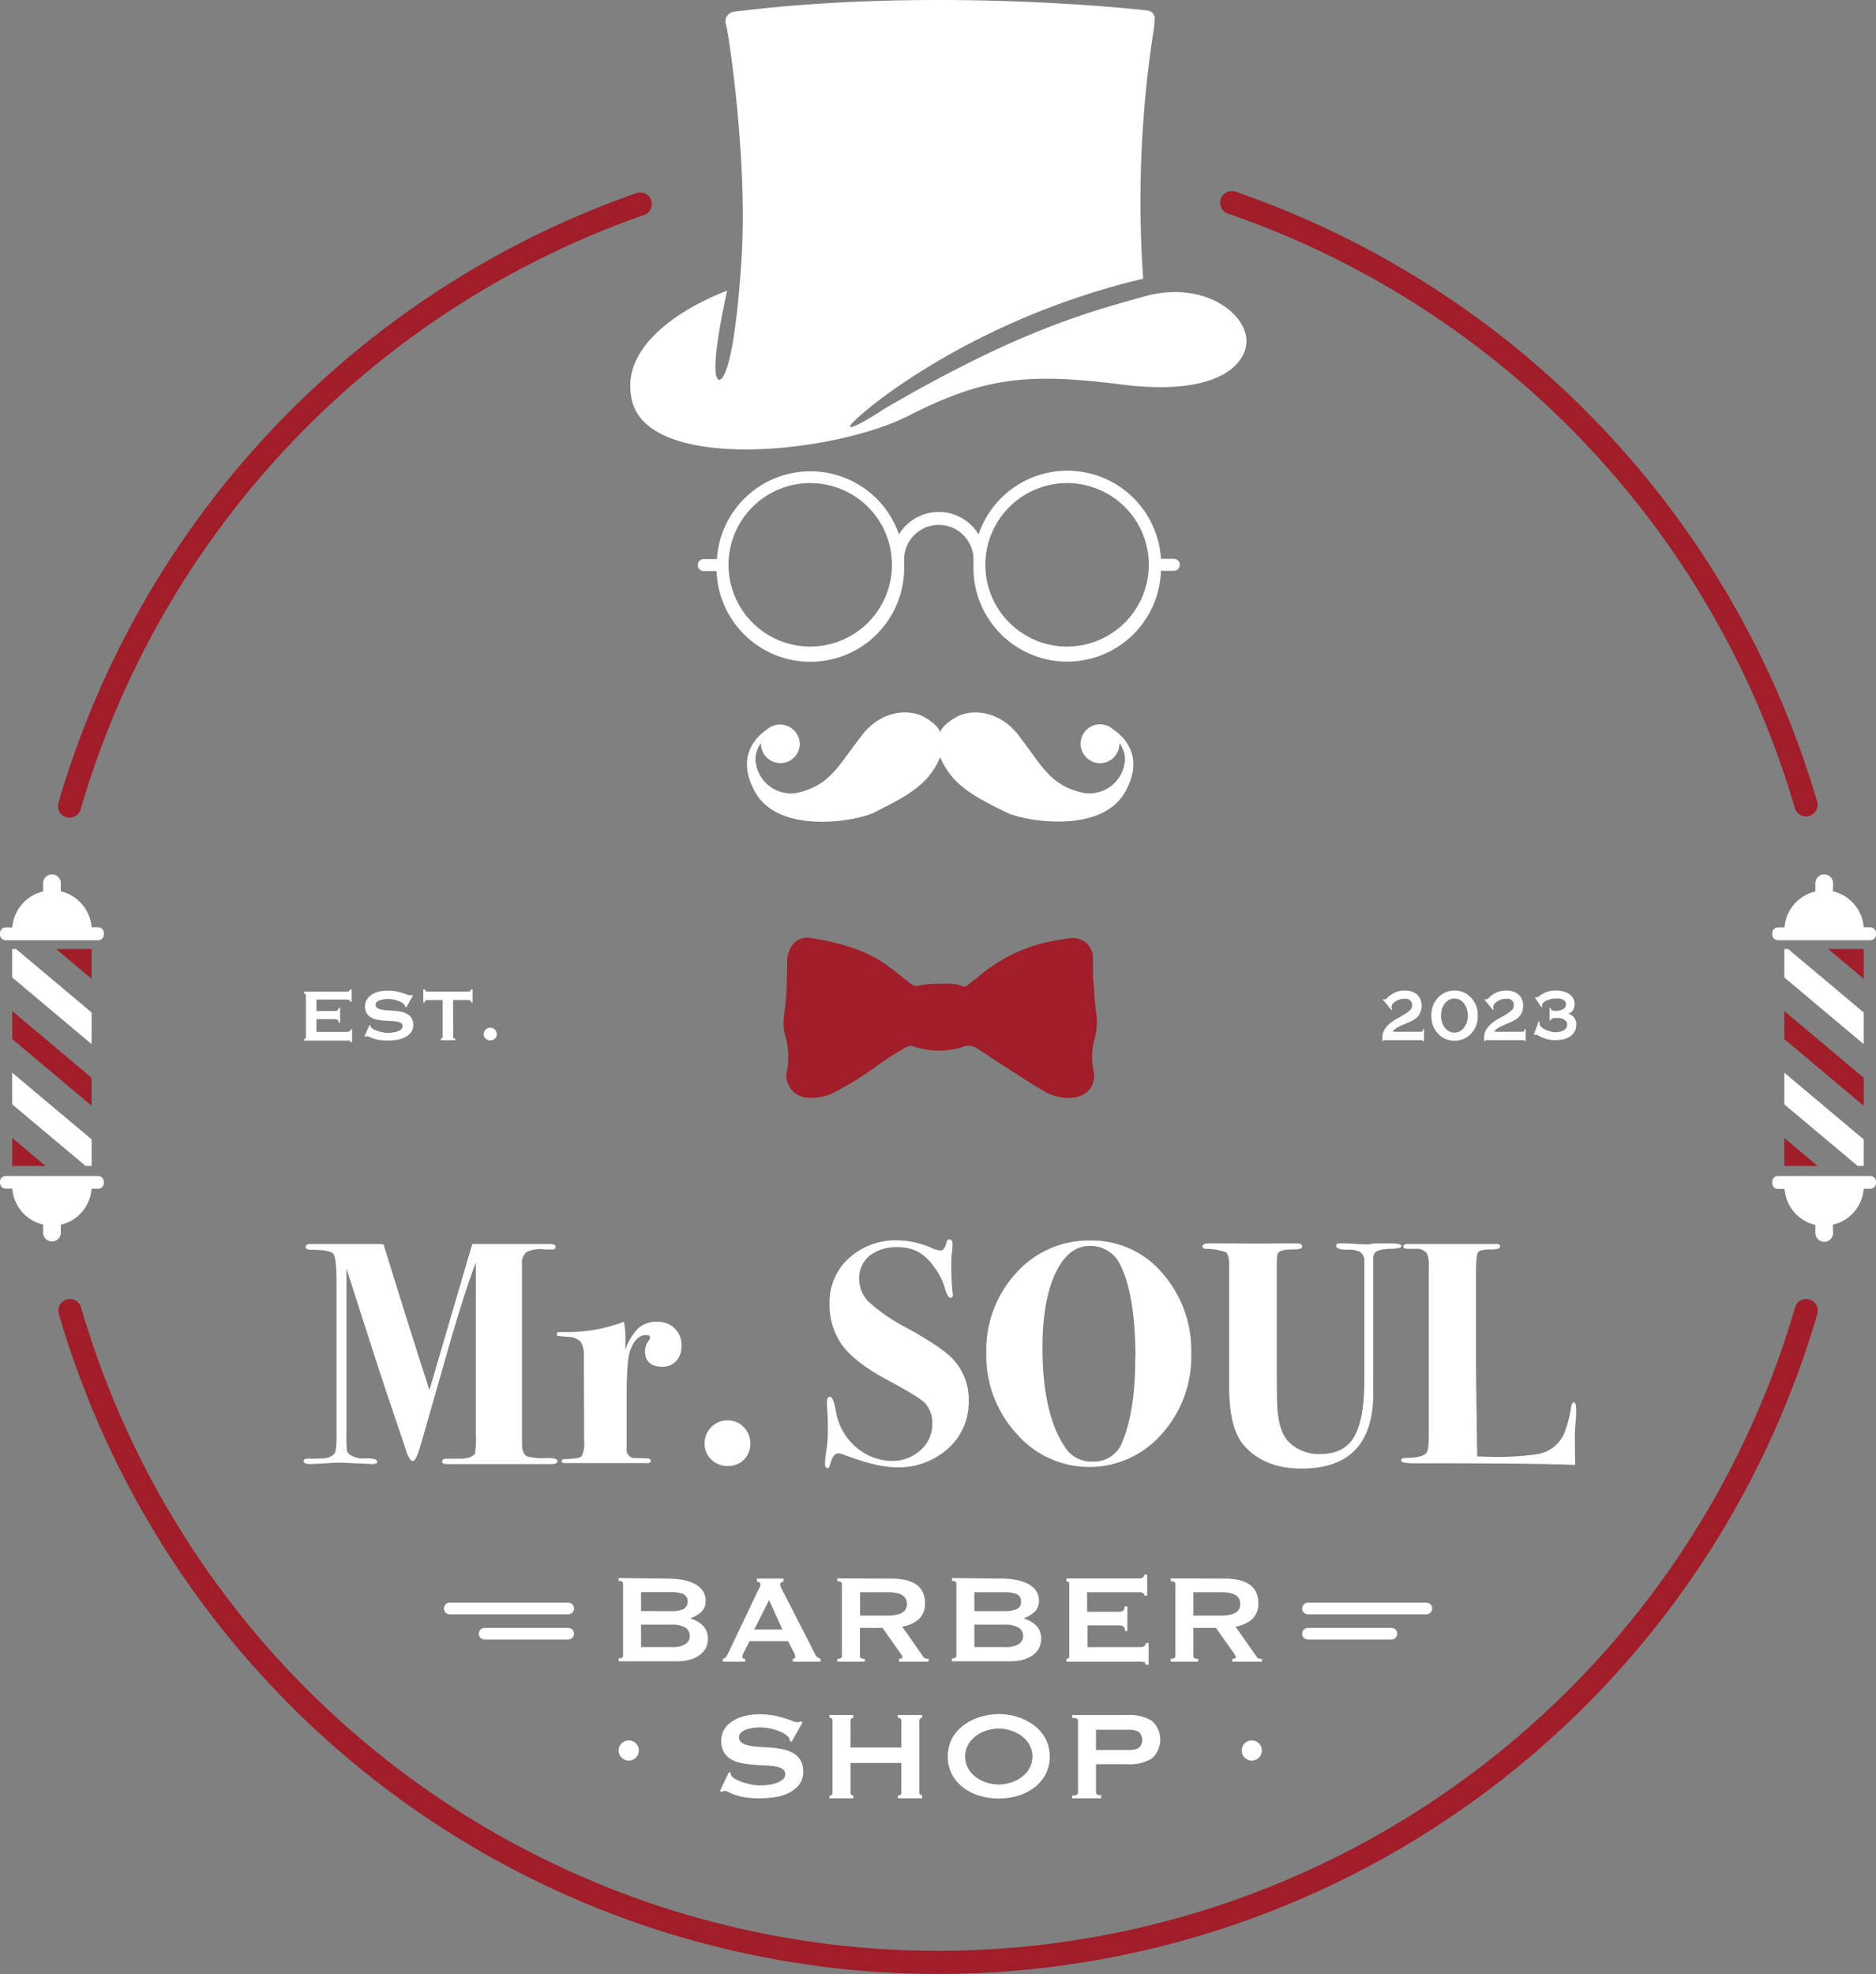 <svg xmlns="http://www.w3.org/2000/svg" viewBox="0 0 365.2 384.22"><rect x="0" y="0" width="365.2" height="384.22" fill="#808080" stroke="none"/><defs><style>.cls-1,.cls-4,.cls-5{fill:#fff;}.cls-2{fill:#a01d29;}.cls-2,.cls-4{fill-rule:evenodd;}.cls-3{fill:none;stroke:#a01d29;stroke-width:4.5px;}.cls-3,.cls-5{stroke-linecap:round;stroke-linejoin:round;}.cls-5{stroke:#fff;stroke-width:2.27px;}</style></defs><g id="Layer_2" data-name="Layer 2"><g id="Layer_1-2" data-name="Layer 1"><path class="cls-1" d="M277.21,202.66H277c0-.13-.05-.2-.15-.22h-7.43c-.07,0-.11.08-.11.19h-.19V202a3,3,0,0,1,.43-1.65,4.75,4.75,0,0,1,1.07-1.21,9.36,9.36,0,0,1,1.39-.93,15.66,15.66,0,0,0,1.39-.79,6.56,6.56,0,0,0,1.08-.8,1.34,1.34,0,0,0,.42-1,1.15,1.15,0,0,0-.15-.63,1.27,1.27,0,0,0-.4-.4,1.63,1.63,0,0,0-.53-.21h-.57a3,3,0,0,0-.67.11,2.82,2.82,0,0,0-.78.33,2.44,2.44,0,0,0-.64.51,1,1,0,0,0-.27.68,1,1,0,0,0,.05.24.42.42,0,0,0,.1.2l-.16.12-1.67-2,.17-.13.13.08h.14c.07,0,.18-.09.36-.27a5.78,5.78,0,0,1,.71-.6,4.9,4.9,0,0,1,1.13-.6,4.48,4.48,0,0,1,1.62-.27,4.4,4.4,0,0,1,1.2.16,3,3,0,0,1,1.05.52,2.73,2.73,0,0,1,.74.91,3.4,3.4,0,0,1,0,2.76,2.77,2.77,0,0,1-.76,1,5,5,0,0,1-1.08.67c-.4.18-.8.36-1.22.53s-.81.36-1.19.55a3.64,3.64,0,0,0-1,.75v.18h5.33a.93.93,0,0,0,.33-.07c.1-.05.15-.2.15-.44h.2Z"></path><path class="cls-1" d="M283.16,192.78a4.39,4.39,0,0,1,1.75.36,4.16,4.16,0,0,1,1.42,1,4.87,4.87,0,0,1,1,1.54,5.27,5.27,0,0,1,.34,2,5.47,5.47,0,0,1-.34,2,4.71,4.71,0,0,1-1,1.53,4.16,4.16,0,0,1-1.42,1,4.73,4.73,0,0,1-3.51,0,4.16,4.16,0,0,1-1.42-1,4.71,4.71,0,0,1-1-1.53,5.89,5.89,0,0,1,0-4,4.76,4.76,0,0,1,1-1.54,4.16,4.16,0,0,1,1.42-1A4.43,4.43,0,0,1,283.16,192.78Zm0,1.56a2.23,2.23,0,0,0-1.05.25,2.58,2.58,0,0,0-.84.7,3.76,3.76,0,0,0-.55,1.05,4.54,4.54,0,0,0-.2,1.32,4.17,4.17,0,0,0,.2,1.31,3.52,3.52,0,0,0,.55,1.05,2.48,2.48,0,0,0,.84.7,2.24,2.24,0,0,0,1.05.26,2.32,2.32,0,0,0,1-.26,2.55,2.55,0,0,0,.83-.7,3.52,3.52,0,0,0,.55-1.05,4.17,4.17,0,0,0,.2-1.31,4.54,4.54,0,0,0-.2-1.32,3.76,3.76,0,0,0-.55-1.05,2.65,2.65,0,0,0-.83-.7A2.31,2.31,0,0,0,283.16,194.34Z"></path><path class="cls-1" d="M297,202.66h-.19a.21.21,0,0,0-.16-.22h-7.42c-.08,0-.12.08-.12.19h-.19V202a3,3,0,0,1,.43-1.65,4.75,4.75,0,0,1,1.07-1.21,9.36,9.36,0,0,1,1.39-.93,15.66,15.66,0,0,0,1.39-.79,6.56,6.56,0,0,0,1.08-.8,1.34,1.34,0,0,0,.42-1,1.15,1.15,0,0,0-.15-.63,1.27,1.27,0,0,0-.4-.4,1.63,1.63,0,0,0-.53-.21h-.56a3.11,3.11,0,0,0-.68.11,2.82,2.82,0,0,0-.78.33,2.44,2.44,0,0,0-.64.51,1,1,0,0,0-.26.68,1,1,0,0,0,0,.24.42.42,0,0,0,.1.2l-.16.12-1.66-2,.16-.13.13.08h.14c.07,0,.18-.09.36-.27a5.78,5.78,0,0,1,.71-.6,4.9,4.9,0,0,1,1.13-.6,4.76,4.76,0,0,1,2.82-.11,3,3,0,0,1,1.05.52,2.52,2.52,0,0,1,.74.91,3.43,3.43,0,0,1,0,2.76,3,3,0,0,1-.77,1,5,5,0,0,1-1.08.67c-.4.18-.8.36-1.22.53s-.81.36-1.19.55a3.64,3.64,0,0,0-1,.75v.18h5.33a.93.93,0,0,0,.33-.07c.1-.05.16-.2.16-.44H297Z"></path><path class="cls-1" d="M298.83,194.2l.2-.17a.44.44,0,0,0,.27.09q.09,0,.3-.21a5,5,0,0,1,.64-.46,5.16,5.16,0,0,1,1.08-.46,5.35,5.35,0,0,1,1.59-.21,5.44,5.44,0,0,1,1.27.15,3.75,3.75,0,0,1,1.16.46,2.66,2.66,0,0,1,.86.81,2.14,2.14,0,0,1,.33,1.21,2.33,2.33,0,0,1-.34,1.21,1.5,1.5,0,0,1-.92.69h0a2.1,2.1,0,0,1,1.14.72,2,2,0,0,1,.44,1.35,2.62,2.62,0,0,1-.41,1.52,3.13,3.13,0,0,1-1,.95,3.81,3.81,0,0,1-1.35.47,8,8,0,0,1-1.38.12,6.23,6.23,0,0,1-1.36-.15,7.23,7.23,0,0,1-1.11-.37,8.34,8.34,0,0,1-.8-.38,1.23,1.23,0,0,0-.45-.17.15.15,0,0,0-.13,0l-.13.07-.14-.06.94-2.61.17.11a.29.29,0,0,0,0,.13v.13a1,1,0,0,0,.35.74,3.18,3.18,0,0,0,.85.55,5.16,5.16,0,0,0,1,.35,4.63,4.63,0,0,0,.91.12,5.38,5.38,0,0,0,.69-.07,2.74,2.74,0,0,0,.74-.22,1.75,1.75,0,0,0,.59-.45,1.09,1.09,0,0,0,.24-.73,1,1,0,0,0-.23-.7,1.58,1.58,0,0,0-.58-.41,2.58,2.58,0,0,0-.71-.19h-.66a2.16,2.16,0,0,0-.67.08.53.53,0,0,0-.38.4h-.19v-2.46h.19a.5.5,0,0,0,.35.48,2.06,2.06,0,0,0,.7.12,3.05,3.05,0,0,0,.6-.06,2.07,2.07,0,0,0,.64-.2,1.42,1.42,0,0,0,.51-.4,1,1,0,0,0,.21-.63.91.91,0,0,0-.19-.59,1.3,1.3,0,0,0-.48-.35,2.55,2.55,0,0,0-.67-.18h-.73a3.8,3.8,0,0,0-.89.11,4.09,4.09,0,0,0-.83.29,2.47,2.47,0,0,0-.61.4.58.58,0,0,0-.24.43v.37l-.14.1Z"></path><path class="cls-1" d="M141.9,344.88l.31.15a1,1,0,0,0,.12.49,2.2,2.2,0,0,0,.84.73,9.78,9.78,0,0,0,1.45.63,12.62,12.62,0,0,0,1.71.44,8.5,8.5,0,0,0,1.59.17,9,9,0,0,0,1.36-.08,7.59,7.59,0,0,0,1.63-.32,4.23,4.23,0,0,0,1.38-.68,1.33,1.33,0,0,0,.58-1.13,1.17,1.17,0,0,0-.54-1,3.88,3.88,0,0,0-1.41-.49,14.89,14.89,0,0,0-2-.2c-.75,0-1.51-.08-2.29-.14a19.68,19.68,0,0,1-2.29-.31,6.23,6.23,0,0,1-2-.72,4,4,0,0,1-1.41-1.38,4.64,4.64,0,0,1-.09-4.17,4.47,4.47,0,0,1,1.37-1.62,7.48,7.48,0,0,1,2.33-1.16,11.31,11.31,0,0,1,3.32-.44,14.89,14.89,0,0,1,2.83.24,20.93,20.93,0,0,1,2.07.53,15.26,15.26,0,0,1,1.48.52,2.87,2.87,0,0,0,1,.24.84.84,0,0,0,.61-.18l.37.25L154.1,339l-.31-.13a1.72,1.72,0,0,0-.24-.7,2.57,2.57,0,0,0-.82-.72,6.48,6.48,0,0,0-1.33-.63,10.36,10.36,0,0,0-3.45-.62,9.2,9.2,0,0,0-1.39.11,6.43,6.43,0,0,0-1.31.32,2.77,2.77,0,0,0-1,.57,1.14,1.14,0,0,0-.38.88,1.22,1.22,0,0,0,.54,1.1,3.83,3.83,0,0,0,1.41.56,13.48,13.48,0,0,0,2,.24l2.29.15a17.79,17.79,0,0,1,2.29.33,6.27,6.27,0,0,1,2,.74,3.94,3.94,0,0,1,1.42,1.36,4.19,4.19,0,0,1,.54,2.25,4,4,0,0,1-.85,2.61,5.88,5.88,0,0,1-2.1,1.6,9.37,9.37,0,0,1-2.73.78,20.46,20.46,0,0,1-2.71.2,18.09,18.09,0,0,1-2.94-.2,10.62,10.62,0,0,1-2-.49,11.2,11.2,0,0,1-1.24-.52,1.72,1.72,0,0,0-.8-.23.52.52,0,0,0-.4.24l-.43-.24Z"></path><path class="cls-1" d="M175.46,334.89c0-.37-.22-.56-.67-.56v-.55h4.73v.55a.59.59,0,0,0-.38.14.52.52,0,0,0-.17.42v13.95a.48.48,0,0,0,.17.42.59.59,0,0,0,.38.14v.6h-4.73v-.55c.45,0,.67-.19.67-.56v-5.78h-9.89v5.78a.48.48,0,0,0,.17.42.59.59,0,0,0,.38.14V350h-4.64v-.55a.51.51,0,0,0,.58-.41.38.38,0,0,0,0-.15v-14a.49.49,0,0,0-.43-.56h-.15v-.55h4.64v.55a.59.59,0,0,0-.38.14.52.52,0,0,0-.17.42v5.22h9.89Z"></path><path class="cls-1" d="M194.43,333.6a13,13,0,0,1,3.44.5,10.85,10.85,0,0,1,3.2,1.53,8.14,8.14,0,0,1,2.36,2.56,7.73,7.73,0,0,1,0,7.35,8.4,8.4,0,0,1-2.36,2.57,10.23,10.23,0,0,1-3.2,1.47,13.16,13.16,0,0,1-6.88,0,9.91,9.91,0,0,1-3.2-1.47,8.43,8.43,0,0,1-2.37-2.57,7.78,7.78,0,0,1,0-7.35,8.4,8.4,0,0,1,2.37-2.56,10.61,10.61,0,0,1,3.2-1.53A13,13,0,0,1,194.43,333.6Zm0,2.83a7.77,7.77,0,0,0-2.34.36,7.28,7.28,0,0,0-2.1,1.06,5.53,5.53,0,0,0-1.52,1.71,4.78,4.78,0,0,0,0,4.61,5.3,5.3,0,0,0,1.52,1.71,7,7,0,0,0,2.1,1.06,8.11,8.11,0,0,0,2.34.37,7.67,7.67,0,0,0,2.33-.37,7,7,0,0,0,2.11-1.06,5.42,5.42,0,0,0,1.52-1.71,4.78,4.78,0,0,0,0-4.61,5.53,5.53,0,0,0-1.52-1.71,7.21,7.21,0,0,0-2.11-1.06A7.66,7.66,0,0,0,194.43,336.43Z"></path><path class="cls-1" d="M208.72,350v-.55c.76,0,1.14-.19,1.14-.56v-14c0-.37-.38-.56-1.14-.56v-.55h10.82a8.54,8.54,0,0,1,4.64,1.09,4.91,4.91,0,0,1,.48,6.93,5.44,5.44,0,0,1-.48.48,8.45,8.45,0,0,1-4.64,1.09h-6.18v5.47c0,.37.33.56,1,.56v.6Zm11.19-9.41a3.53,3.53,0,0,0,1.74-.4,2.06,2.06,0,0,0,0-3.13,3.53,3.53,0,0,0-1.74-.4h-6.55v3.93Z"></path><path class="cls-1" d="M108.53,284.34c0,.41-.41.61-1.23.61H86.93c-.57,0-.86-.17-.86-.52s.29-.53.86-.53H89c1.89.05,3-.28,3.46-1a17.72,17.72,0,0,0,.18-3.71V245.7q-2,5.13-5.24,16.3L82,280.88c-.66,2.31-1.2,3.46-1.61,3.46s-.86-.58-1.23-1.73q-.19-.56-4-11.85-1.43-4.26-7.72-23.88v32a31.33,31.33,0,0,0,.07,3.31,1.31,1.31,0,0,0,.55.9,4.68,4.68,0,0,0,3.15.74c1.48,0,2.22.19,2.22.68,0,.29-.31.43-.93.43L67,284.7a27.47,27.47,0,0,0-3.27.08c-1.65.11-2.76.16-3.33.16-.87,0-1.3-.18-1.3-.55s.35-.5,1-.5c1.65,0,2.63,0,3-.06,1.28-.16,2-.64,2.22-1.42a15.24,15.24,0,0,0,.19-3.09V249.85c0-3.3-.2-5.22-.59-5.78s-1.86-.83-4.41-.83c-.66,0-1-.19-1-.56s.35-.6,1-.56H74a5.1,5.1,0,0,1,.67.08q5.27,17.07,8.93,28.34l8.33-28.42h15c.82,0,1.23.18,1.23.53s-.24.56-.74.52H106a6.22,6.22,0,0,0-3.48.5,2.72,2.72,0,0,0-.9,2.4v34.87c0,1.48.39,2.34,1.16,2.56a11.83,11.83,0,0,0,3.46.28C107.77,283.74,108.53,283.93,108.53,284.34Z"></path><path class="cls-1" d="M132.66,261.93a4.26,4.26,0,0,1-1,2.94A3.52,3.52,0,0,1,128.9,266q-3.33,0-3.33-3.09a3.38,3.38,0,0,1,.8-2.1.75.75,0,0,0,.18-.43c0-.37-.26-.55-.79-.55-1.38,0-2.43,1.08-3.16,3.26q-.61,1.85-.61,9V282a1.59,1.59,0,0,0,1.39,1.77,1.22,1.22,0,0,0,.27,0c.66,0,1.44.06,2.35.06.45.05.68.19.68.44a.5.5,0,0,1-.56.49H110c-.45,0-.68-.13-.68-.4s.29-.4.87-.4c1.68,0,2.7-.22,3-.52a4.59,4.59,0,0,0,.53-2.74l-.06-16.62a5.22,5.22,0,0,0-.59-2.9,3.63,3.63,0,0,0-2.62-1c-1.07-.08-1.68-.14-1.82-.18s-.22-.17-.22-.4.16-.35.49-.35h2.29a30.41,30.41,0,0,0,10.24-2,11.78,11.78,0,0,1,.31,2.84v2.59a10.94,10.94,0,0,1,2.56-4.21,5.28,5.28,0,0,1,3.61-1.22,4.73,4.73,0,0,1,3.43,1.29A4.42,4.42,0,0,1,132.66,261.93Z"></path><path class="cls-1" d="M146.06,280.94a4.23,4.23,0,0,1-4.07,4.38h-.32a4.4,4.4,0,0,1-3.2-1.26,4.13,4.13,0,0,1-1.3-3.12,4.43,4.43,0,0,1,4.34-4.5h.16a4.24,4.24,0,0,1,3.09,1.29A4.44,4.44,0,0,1,146.06,280.94Z"></path><path class="cls-1" d="M188.58,272.61a12.07,12.07,0,0,1-4,9.29,14.39,14.39,0,0,1-10.16,3.67q-3.76,0-10.36-2.53a2.6,2.6,0,0,0-.87-.18c-.7,0-1.23.74-1.6,2.22-.13.45-.29.68-.5.68s-.49-.29-.49-.87a20.9,20.9,0,0,1,.31-2.84,26.52,26.52,0,0,0,.25-3.88c0-1.2,0-2.14-.07-2.84-.08-1.4-.12-2.23-.12-2.47,0-.66.21-1,.62-1s.78.89,1.11,2.65a11.71,11.71,0,0,0,3.89,7.1,10.83,10.83,0,0,0,7,2.72,8,8,0,0,0,5.62-2.1,6.72,6.72,0,0,0,2.28-5.12A5.7,5.7,0,0,0,180,273q-1.11-1.11-7.16-4.38-6.72-3.58-9.13-7.16a13.51,13.51,0,0,1-2.22-7.78,11.46,11.46,0,0,1,3.76-8.79,13.46,13.46,0,0,1,9.5-3.49,17.12,17.12,0,0,1,6.61,1.48,5.12,5.12,0,0,0,1.67.5c.61,0,1-.54,1.23-1.61.08-.37.27-.55.55-.55s.62.27.62.8a13.12,13.12,0,0,1-.12,1.73,17.67,17.67,0,0,0-.12,2.34,49.21,49.21,0,0,0,.24,5.43,2.07,2.07,0,0,1,.06.5c0,.37-.16.55-.49.55s-.74-.65-1.11-2a12.31,12.31,0,0,0-2-3.92,10.12,10.12,0,0,0-2.8-2.81,8.29,8.29,0,0,0-4.32-1.11,8.48,8.48,0,0,0-5.5,1.67,5.61,5.61,0,0,0-2,4.56,6.21,6.21,0,0,0,1.91,4.48,35.25,35.25,0,0,0,7.34,5q6.67,3.69,8.83,5.92A11.43,11.43,0,0,1,188.58,272.61Z"></path><path class="cls-1" d="M231.9,263.48a22.47,22.47,0,0,1-5.77,15.64,18.7,18.7,0,0,1-26.4,1.76,17.85,17.85,0,0,1-1.84-1.85A22.49,22.49,0,0,1,192,263.42a22.24,22.24,0,0,1,5.83-15.68,18.93,18.93,0,0,1,14.48-6.3,17.94,17.94,0,0,1,13.95,6.33A22.82,22.82,0,0,1,231.9,263.48Zm-10.86.95q0-12.26-2.9-18.12a6.35,6.35,0,0,0-6-3.82q-4.2,0-6.7,5.36t-2.5,14.36q0,13.07,4.45,19.54a6.08,6.08,0,0,0,5.37,2.71,5.83,5.83,0,0,0,5.74-3.88q2.5-6,2.5-16.15Z"></path><path class="cls-1" d="M272.82,242.52c0,.32-.7.49-2.1.53q-2.6.06-3.15.87a2.28,2.28,0,0,0-.24,1.05v26.22q0,14.63-13.95,14.63-7.17,0-11.11-4.38-3-3.27-3-11.61v-23.7c0-1.31-.21-2.11-.62-2.4a11,11,0,0,0-3.89-.68c-.45,0-.68-.21-.68-.5s.37-.55,1.11-.55h5.25q5.43.06,8,0h4c.7,0,1.05.21,1.05.62s-.63.55-1.91.55c-1.81,0-2.78.33-2.9,1a7.07,7.07,0,0,0-.12,1.3v23.12q0,5,.18,6.36c.29,2.67,1,4.6,2.28,5.81a8.23,8.23,0,0,0,6,2.23q4.2,0,6.17-2.72,2.42-3.27,2.41-11.72V245.7a2.17,2.17,0,0,0-.92-2.1,5.23,5.23,0,0,0-2.38-.37c-1.46,0-2.19-.28-2.19-.74s.28-.49.86-.49,1.52,0,2.72.09,2.1.09,2.71.09l1.05-.18h3.4C272.18,242,272.82,242.18,272.82,242.52Z"></path><path class="cls-1" d="M306.82,274.34a19.93,19.93,0,0,1-.06,2,35.73,35.73,0,0,0-.18,4.39l.06,4.38q-7.9-.32-28.58-.31h-2.59c-1.81,0-2.71-.18-2.71-.53s.28-.52.86-.52c2.06,0,3.37-.33,3.95-.86.37-.33.56-1.32.56-3V246.5a5.34,5.34,0,0,0-.38-2.59,2.65,2.65,0,0,0-2.31-.86h-1.56c-.46,0-.69-.16-.69-.46s.29-.47.86-.47h17.34c.42,0,.62.17.62.5s-.53.55-1.6.55c-1.52,0-2.42.19-2.69.56s-.4,2-.4,4.87v14.69q0,4.51.25,20.18c.78,0,1.66.06,2.65.06a53.56,53.56,0,0,0,8.95-.49,6.92,6.92,0,0,0,5.31-4,23.31,23.31,0,0,0,1.36-5.12c.12-.66.31-1,.55-1S306.82,273.43,306.82,274.34Z"></path><path class="cls-1" d="M142.76,2.3a1.9,1.9,0,0,0-1.5,2.23,1.4,1.4,0,0,0,.1.35c.47,1.63,4.21,26.2,3,45.38s-3.28,23.4-4.21,23.64-1.87-2.34,1.4-17.32c0,0-22,7.72-18.48,21.53s39.23,10.21,53.81,2.8,22.93-8.42,41.41-6.08,24-3.73,24.34-8c.46-5.62-8.19-12.4-19.89-9.13S198,64.54,172.24,79.51c0,0-6.32,4.21-6.78,3.51S187,62.66,222.54,54.24a217.53,217.53,0,0,1,1.93-47.7,17.06,17.06,0,0,0,.3-3.19,1.55,1.55,0,0,0-1.29-1.28C221.84,1.83,181.6-2.61,142.76,2.3Z"></path><path class="cls-1" d="M228.45,108.76H226A18.25,18.25,0,0,0,190.5,104a9.07,9.07,0,0,0-15.5,0,18.24,18.24,0,0,0-35.44,4.81H137a1.17,1.17,0,1,0,0,2.34h2.5a18.26,18.26,0,1,0,36.5-1.22v-1.27h0a6.76,6.76,0,0,1,13.51,0h0v1.27A18.25,18.25,0,0,0,226,111.1h2.5a1.17,1.17,0,0,0,0-2.34h-.05Zm-70.72,17.08a15.91,15.91,0,1,1,15.91-15.91h0A15.93,15.93,0,0,1,157.73,125.84Zm50,0a15.91,15.91,0,1,1,15.91-15.91h0a15.93,15.93,0,0,1-15.9,15.91Z"></path><path class="cls-1" d="M217.61,142.64c-.36-.31-1.36-1-1.55-1.15a3.78,3.78,0,1,0,1.34,5.18,3.85,3.85,0,0,0,.52-1.93v-.12a5.53,5.53,0,0,1,1.08,2.94,6.91,6.91,0,0,1-8.93,6.55c-5.79-1.58-7.26-5.12-11.78-11-3.68-4.74-8.59-5-11.4-3.91-.65.25-3.54,1.85-3.86,3.37-.32-1.52-3.15-3.09-3.75-3.33-2.8-1.15-7.78-.93-11.5,3.87-4.53,5.83-6,9.37-11.79,11a6.91,6.91,0,0,1-8.63-4.61,7.07,7.07,0,0,1-.3-1.94,5.61,5.61,0,0,1,1.08-2.94v.12a3.78,3.78,0,0,0,7.56,0,3.85,3.85,0,0,0-4-3.72,3.81,3.81,0,0,0-1.71.47c-.19.11-1.2.84-1.56,1.15-2.19,1.86-4.77,5.59-1.38,11.59,4.7,8.32,20,5.6,23.34,3.81,2.72-1.46,7.68-3.6,10.44-7a14.57,14.57,0,0,0,2.19-3.68A14.71,14.71,0,0,0,185.2,151c2.75,3.44,7.73,5.58,10.46,7,3.33,1.79,18.63,4.51,23.33-3.81C222.38,148.23,219.8,144.5,217.61,142.64Z"></path><path class="cls-2" d="M213.41,197.23c-.36-2.28-.37-4.61-.64-6.91v-3.75a3.89,3.89,0,0,0-3.75-4h-.37c-.77.06-1.54.2-2.31.33a31.37,31.37,0,0,0-14.85,6.34c-1,.85-2.11,1.71-3.18,2.54-.2.15-.57.33-.73.25-1.51-.74-3.12-.56-4.7-.57a20.67,20.67,0,0,0-4,.36,1.58,1.58,0,0,1-1.53-.32c-1.53-1.22-3.06-2.44-4.64-3.59-4.36-3.16-9.42-4.45-14.62-5.31a3.74,3.74,0,0,0-4,1.53,6.24,6.24,0,0,0-.85,3.58c-.06,2.58-.05,5.17-.34,7.72-.23,2-.63,4-.07,6a15.21,15.21,0,0,1,.3,7.49,3.48,3.48,0,0,0,.08,1.47,4.42,4.42,0,0,0,4.27,3.27,10.3,10.3,0,0,0,5.75-1.49,62,62,0,0,0,7.71-4.9,54.44,54.44,0,0,1,5.61-3.53,1.53,1.53,0,0,1,1.15-.13,15.31,15.31,0,0,0,9.85.11,2.89,2.89,0,0,1,2.63.31c1.78,1.13,3.52,2.32,5.3,3.46,2.49,1.6,5,3.24,7.52,4.75a9.68,9.68,0,0,0,5.6,1.42c3-.19,4.85-2.45,4.29-5.22a12.87,12.87,0,0,1,.11-5.95A12.47,12.47,0,0,0,213.41,197.23Z"></path><path class="cls-1" d="M130.05,307.24a15.67,15.67,0,0,1,2.74.23,8.65,8.65,0,0,1,2.33.73,4.48,4.48,0,0,1,1.63,1.33,3.25,3.25,0,0,1,.62,2,2.8,2.8,0,0,1-.9,2.23,6.22,6.22,0,0,1-2.12,1.21v0a6.13,6.13,0,0,1,2.45,1.37,3.54,3.54,0,0,1,1,2.69,3.68,3.68,0,0,1-1.59,3.07,5.75,5.75,0,0,1-1.92.91,9,9,0,0,1-2.58.32H120.43v-.55c.57,0,.86-.18.86-.55v-14c0-.37-.29-.55-.86-.55v-.55Zm.62,6.33a6.35,6.35,0,0,0,2.29-.36,1.68,1.68,0,0,0,0-3,6.61,6.61,0,0,0-2.29-.35h-5.88v3.69Zm0,7a4.89,4.89,0,0,0,2.78-.6,1.92,1.92,0,0,0,.5-2.67,1.7,1.7,0,0,0-.5-.5,4.89,4.89,0,0,0-2.78-.6h-5.88v4.37Z"></path><path class="cls-1" d="M140.72,322.85a.9.9,0,0,0,.63-.4,5.88,5.88,0,0,0,.44-.77l5.69-11.95.38-.74a1.34,1.34,0,0,0,.17-.59.48.48,0,0,0-.21-.43,2.07,2.07,0,0,0-.47-.18v-.55h5.2v.55a2.26,2.26,0,0,0-.43.17.46.46,0,0,0-.22.44,1.25,1.25,0,0,0,.11.5c.07.16.18.37.32.64l6.4,12.51a1,1,0,0,0,.41.49,4.25,4.25,0,0,0,.6.31v.55h-5.41v-.55a.85.85,0,0,0,.31-.09.31.31,0,0,0,.18-.28,1.91,1.91,0,0,0-.24-.8l-1.17-2.27h-7.5l-1.11,2.18a2.55,2.55,0,0,0-.3.92c0,.23.19.34.58.34v.55h-4.36Zm11.58-5.72-2.58-5.71-2.89,5.71Z"></path><path class="cls-1" d="M173.54,307.24a12.69,12.69,0,0,1,2.68.26,6.16,6.16,0,0,1,2.06.83,3.89,3.89,0,0,1,1.32,1.47,4.78,4.78,0,0,1,.46,2.23,4,4,0,0,1-1.2,3.11,6.46,6.46,0,0,1-3.23,1.44l4.09,5.84a.8.8,0,0,0,.51.37,2.48,2.48,0,0,0,.54.06v.55H175v-.55a1.27,1.27,0,0,0,.47-.09c.14-.06.21-.14.21-.25a.71.71,0,0,0-.13-.35c-.08-.13-.2-.31-.37-.54l-3.38-4.79h-4.39v5.47a.45.45,0,0,0,.2.41,1.37,1.37,0,0,0,.72.14v.55H163v-.55c.6,0,.89-.18.89-.55v-14c0-.37-.29-.55-.89-.55v-.55Zm-.8,7.19a8.85,8.85,0,0,0,1.85-.17,3.09,3.09,0,0,0,1.17-.48,1.7,1.7,0,0,0,.61-.72,2.22,2.22,0,0,0,.19-.91,2.14,2.14,0,0,0-.19-.9,2,2,0,0,0-.61-.73,3.31,3.31,0,0,0-1.17-.47,8.85,8.85,0,0,0-1.85-.17h-5.31v4.55Z"></path><path class="cls-1" d="M194.94,307.24a14.66,14.66,0,0,1,2.73.23,8.72,8.72,0,0,1,2.34.73,4.58,4.58,0,0,1,1.63,1.33,3.24,3.24,0,0,1,.61,2,2.83,2.83,0,0,1-.89,2.23,6.57,6.57,0,0,1-2.12,1.21v0a6.09,6.09,0,0,1,2.44,1.37,3.49,3.49,0,0,1,1,2.69,3.64,3.64,0,0,1-.4,1.71,3.77,3.77,0,0,1-1.18,1.36,5.75,5.75,0,0,1-1.92.91,9,9,0,0,1-2.58.32H185.32v-.55c.57,0,.86-.18.86-.55v-14c0-.37-.29-.55-.86-.55v-.55Zm.61,6.33a6.35,6.35,0,0,0,2.29-.36,1.42,1.42,0,0,0,.91-1.49,1.45,1.45,0,0,0-.91-1.49,6.61,6.61,0,0,0-2.29-.35h-5.87v3.69Zm0,7a4.89,4.89,0,0,0,2.78-.6,1.89,1.89,0,0,0,.54-2.63,1.85,1.85,0,0,0-.54-.54,4.89,4.89,0,0,0-2.78-.6h-5.87v4.37Z"></path><path class="cls-1" d="M222.78,310.56a.54.54,0,0,0-.26-.51,1.75,1.75,0,0,0-.9-.17h-10v3.81h6a2.06,2.06,0,0,0,.95-.17c.23-.11.34-.4.34-.87h.56v4.79H219c0-.47-.11-.77-.34-.91a1.83,1.83,0,0,0-.95-.2h-6v4.25H222a1.28,1.28,0,0,0,.76-.22.67.67,0,0,0,.29-.58h.55V324H223c0-.31-.1-.48-.29-.52a3.21,3.21,0,0,0-.76-.07H207.6v-.55a.59.59,0,0,0,.38-.14.49.49,0,0,0,.17-.41v-14a.49.49,0,0,0-.17-.41.59.59,0,0,0-.38-.14v-.55h14a1.5,1.5,0,0,0,.9-.2.65.65,0,0,0,.26-.54h.56v4.06Z"></path><path class="cls-1" d="M238.43,307.24a12.59,12.59,0,0,1,2.67.26,6,6,0,0,1,2.06.83,3.74,3.74,0,0,1,1.32,1.47,4.78,4.78,0,0,1,.46,2.23,4,4,0,0,1-1.19,3.11,6.55,6.55,0,0,1-3.23,1.44l4.09,5.84a.78.78,0,0,0,.5.37,2.48,2.48,0,0,0,.54.06v.55H239.9v-.55a1.14,1.14,0,0,0,.48-.09c.13-.06.2-.14.2-.25a.73.73,0,0,0-.12-.35l-.37-.54-3.38-4.79h-4.4v5.47a.47.47,0,0,0,.2.41,1.37,1.37,0,0,0,.72.14v.55h-5.31v-.55c.59,0,.89-.18.89-.55v-14c0-.37-.3-.55-.89-.55v-.55Zm-.8,7.19a8.75,8.75,0,0,0,1.84-.17,3.09,3.09,0,0,0,1.17-.48,1.8,1.8,0,0,0,.62-.72,2.38,2.38,0,0,0,.18-.91,2.3,2.3,0,0,0-.18-.9,1.9,1.9,0,0,0-.62-.73,3.31,3.31,0,0,0-1.17-.47,8.75,8.75,0,0,0-1.84-.17h-5.32v4.55Z"></path><path class="cls-3" d="M351.61,255.07a176,176,0,0,1-338,0"></path><path class="cls-3" d="M239.78,39.44a176.37,176.37,0,0,1,111.79,117.2"></path><path class="cls-3" d="M13.54,156.88A176.37,176.37,0,0,1,124.64,39.71"></path><path class="cls-4" d="M11.83,173.47a7.8,7.8,0,0,1,6,7H19.1a1.13,1.13,0,0,1,1.12,1.12v.28A1.12,1.12,0,0,1,19.11,183H1.1A1.12,1.12,0,0,1,0,181.9v-.28a1.12,1.12,0,0,1,1.12-1.12H2.4a7.77,7.77,0,0,1,6-7v-1.6a1.72,1.72,0,0,1,3.44,0Z"></path><polygon class="cls-2" points="8.86 226.92 2.38 226.92 2.38 221.48 8.86 226.92"></polygon><polygon class="cls-4" points="17.83 221.75 17.83 226.92 16.66 226.92 2.38 214.94 2.38 208.78 17.83 221.75"></polygon><polygon class="cls-2" points="17.83 209.76 17.83 215.2 2.38 202.23 2.38 196.78 17.83 209.76"></polygon><polygon class="cls-4" points="17.83 197.05 17.83 203.21 2.38 190.24 2.38 184.7 3.12 184.7 17.83 197.05"></polygon><polygon class="cls-2" points="17.83 184.7 17.83 190.5 10.92 184.7 17.83 184.7"></polygon><path class="cls-4" d="M11.83,238.36a7.77,7.77,0,0,0,6-7H19.1a1.12,1.12,0,0,0,1.12-1.12V230a1.13,1.13,0,0,0-1.12-1.12H1.1A1.12,1.12,0,0,0,0,229.93v.28a1.12,1.12,0,0,0,1.12,1.12H2.4a7.76,7.76,0,0,0,6,7v1.57a1.72,1.72,0,0,0,3.44,0h0Z"></path><path class="cls-4" d="M356.8,173.47a7.77,7.77,0,0,1,6,7h1.29a1.13,1.13,0,0,1,1.11,1.12v.28a1.12,1.12,0,0,1-1.11,1.12h-18A1.12,1.12,0,0,1,345,181.9v-.28a1.12,1.12,0,0,1,1.12-1.12h1.28a7.77,7.77,0,0,1,6-7v-1.6a1.72,1.72,0,1,1,3.44,0Z"></path><polygon class="cls-2" points="353.83 226.92 347.35 226.92 347.35 221.48 353.83 226.92"></polygon><polygon class="cls-4" points="362.8 221.75 362.8 226.92 361.63 226.92 347.35 214.94 347.35 208.78 362.8 221.75"></polygon><polygon class="cls-2" points="362.8 209.76 362.8 215.2 347.35 202.23 347.35 196.78 362.8 209.76"></polygon><polygon class="cls-4" points="362.8 197.05 362.8 203.21 347.35 190.24 347.35 184.7 348.09 184.7 362.8 197.05"></polygon><polygon class="cls-2" points="362.8 184.7 362.8 190.5 355.89 184.7 362.8 184.7"></polygon><path class="cls-4" d="M356.8,238.36a7.76,7.76,0,0,0,6-7h1.29a1.12,1.12,0,0,0,1.11-1.12V230a1.13,1.13,0,0,0-1.11-1.12h-18A1.12,1.12,0,0,0,345,230v.28a1.12,1.12,0,0,0,1.12,1.12h1.28a7.76,7.76,0,0,0,6,7v1.57a1.72,1.72,0,0,0,3.44,0Z"></path><path class="cls-1" d="M68.12,194.93a.31.31,0,0,0-.15-.29,1,1,0,0,0-.54-.1H61.6v2.23h3.53a1.21,1.21,0,0,0,.56-.1c.13-.07.19-.24.19-.51h.33V199h-.33c0-.28-.06-.46-.19-.53a1.09,1.09,0,0,0-.56-.12H61.6v2.48h6a.68.68,0,0,0,.44-.12.42.42,0,0,0,.18-.34h.32v2.46h-.32q0-.27-.18-.3a1.62,1.62,0,0,0-.44,0H59.22v-.32a.4.4,0,0,0,.23-.08.35.35,0,0,0,.1-.25v-8.17a.35.35,0,0,0-.1-.25.4.4,0,0,0-.23-.08V193h8.21a.92.92,0,0,0,.54-.12.37.37,0,0,0,.15-.31h.32v2.37Z"></path><path class="cls-1" d="M71.94,199.49l.18.09a.59.59,0,0,0,.07.29,1.33,1.33,0,0,0,.49.42,5.33,5.33,0,0,0,.85.37,7,7,0,0,0,1,.26,4.9,4.9,0,0,0,.93.1,7.16,7.16,0,0,0,.8-.05,4.42,4.42,0,0,0,.95-.18,2.78,2.78,0,0,0,.81-.4.81.81,0,0,0,.35-.67.68.68,0,0,0-.32-.61,2.29,2.29,0,0,0-.83-.29,7.72,7.72,0,0,0-1.17-.11l-1.34-.08a12,12,0,0,1-1.34-.19A3.53,3.53,0,0,1,72.2,198a2.47,2.47,0,0,1-.83-.81,2.51,2.51,0,0,1-.32-1.34,2.47,2.47,0,0,1,.26-1.1,2.72,2.72,0,0,1,.81-1,4.57,4.57,0,0,1,1.36-.68,6.74,6.74,0,0,1,2-.26,8.4,8.4,0,0,1,1.66.14c.46.1.87.2,1.21.31s.63.21.87.31a1.65,1.65,0,0,0,.58.14.52.52,0,0,0,.36-.11l.22.15L79.14,196H78.9a.91.91,0,0,0-.14-.42,1.62,1.62,0,0,0-.48-.42,4.63,4.63,0,0,0-.78-.37,5.65,5.65,0,0,0-1-.26,5.56,5.56,0,0,0-1-.1,5.66,5.66,0,0,0-.82.06,4,4,0,0,0-.76.19,1.81,1.81,0,0,0-.57.33.64.64,0,0,0-.22.52.71.71,0,0,0,.31.64,2.07,2.07,0,0,0,.83.33,7.78,7.78,0,0,0,1.17.14l1.34.09a12,12,0,0,1,1.34.19,4.12,4.12,0,0,1,1.17.43,2.3,2.3,0,0,1,.83.81,2.41,2.41,0,0,1,.32,1.31,2.29,2.29,0,0,1-.5,1.53,3.46,3.46,0,0,1-1.23.94,5.48,5.48,0,0,1-1.59.46,12.17,12.17,0,0,1-1.6.11,11,11,0,0,1-1.72-.11,6.46,6.46,0,0,1-1.15-.29,6.66,6.66,0,0,1-.73-.31,1.1,1.1,0,0,0-.47-.13.31.31,0,0,0-.23.14l-.26-.14Z"></path><path class="cls-1" d="M88.22,201.81q0,.33.39.33v.32H85.84v-.32a.35.35,0,0,0,.22-.08.3.3,0,0,0,.1-.25v-7.17h-3a.8.8,0,0,0-.31.09.37.37,0,0,0-.16.35H82.4v-2.52h.32a.38.38,0,0,0,.16.34.56.56,0,0,0,.31.09h8a.56.56,0,0,0,.31-.09.39.39,0,0,0,.16-.34H92v2.52h-.32a.39.39,0,0,0-.16-.35.8.8,0,0,0-.31-.09h-3Z"></path><path class="cls-1" d="M94.16,201.29a1.18,1.18,0,0,1,.38-.9,1.28,1.28,0,0,1,1.81,0,1.3,1.3,0,0,1,.37.89,1.12,1.12,0,0,1-.38.87,1.33,1.33,0,0,1-1.8,0A1.12,1.12,0,0,1,94.16,201.29Z"></path><line class="cls-5" x1="87.55" y1="313.05" x2="110.61" y2="313.05"></line><line class="cls-5" x1="94.35" y1="317.96" x2="110.61" y2="317.96"></line><line class="cls-5" x1="277.67" y1="313.05" x2="254.62" y2="313.05"></line><line class="cls-5" x1="270.87" y1="317.96" x2="254.62" y2="317.96"></line><circle class="cls-1" cx="243.68" cy="340.69" r="1.97"></circle><circle class="cls-1" cx="122.4" cy="340.69" r="1.97"></circle></g></g></svg>